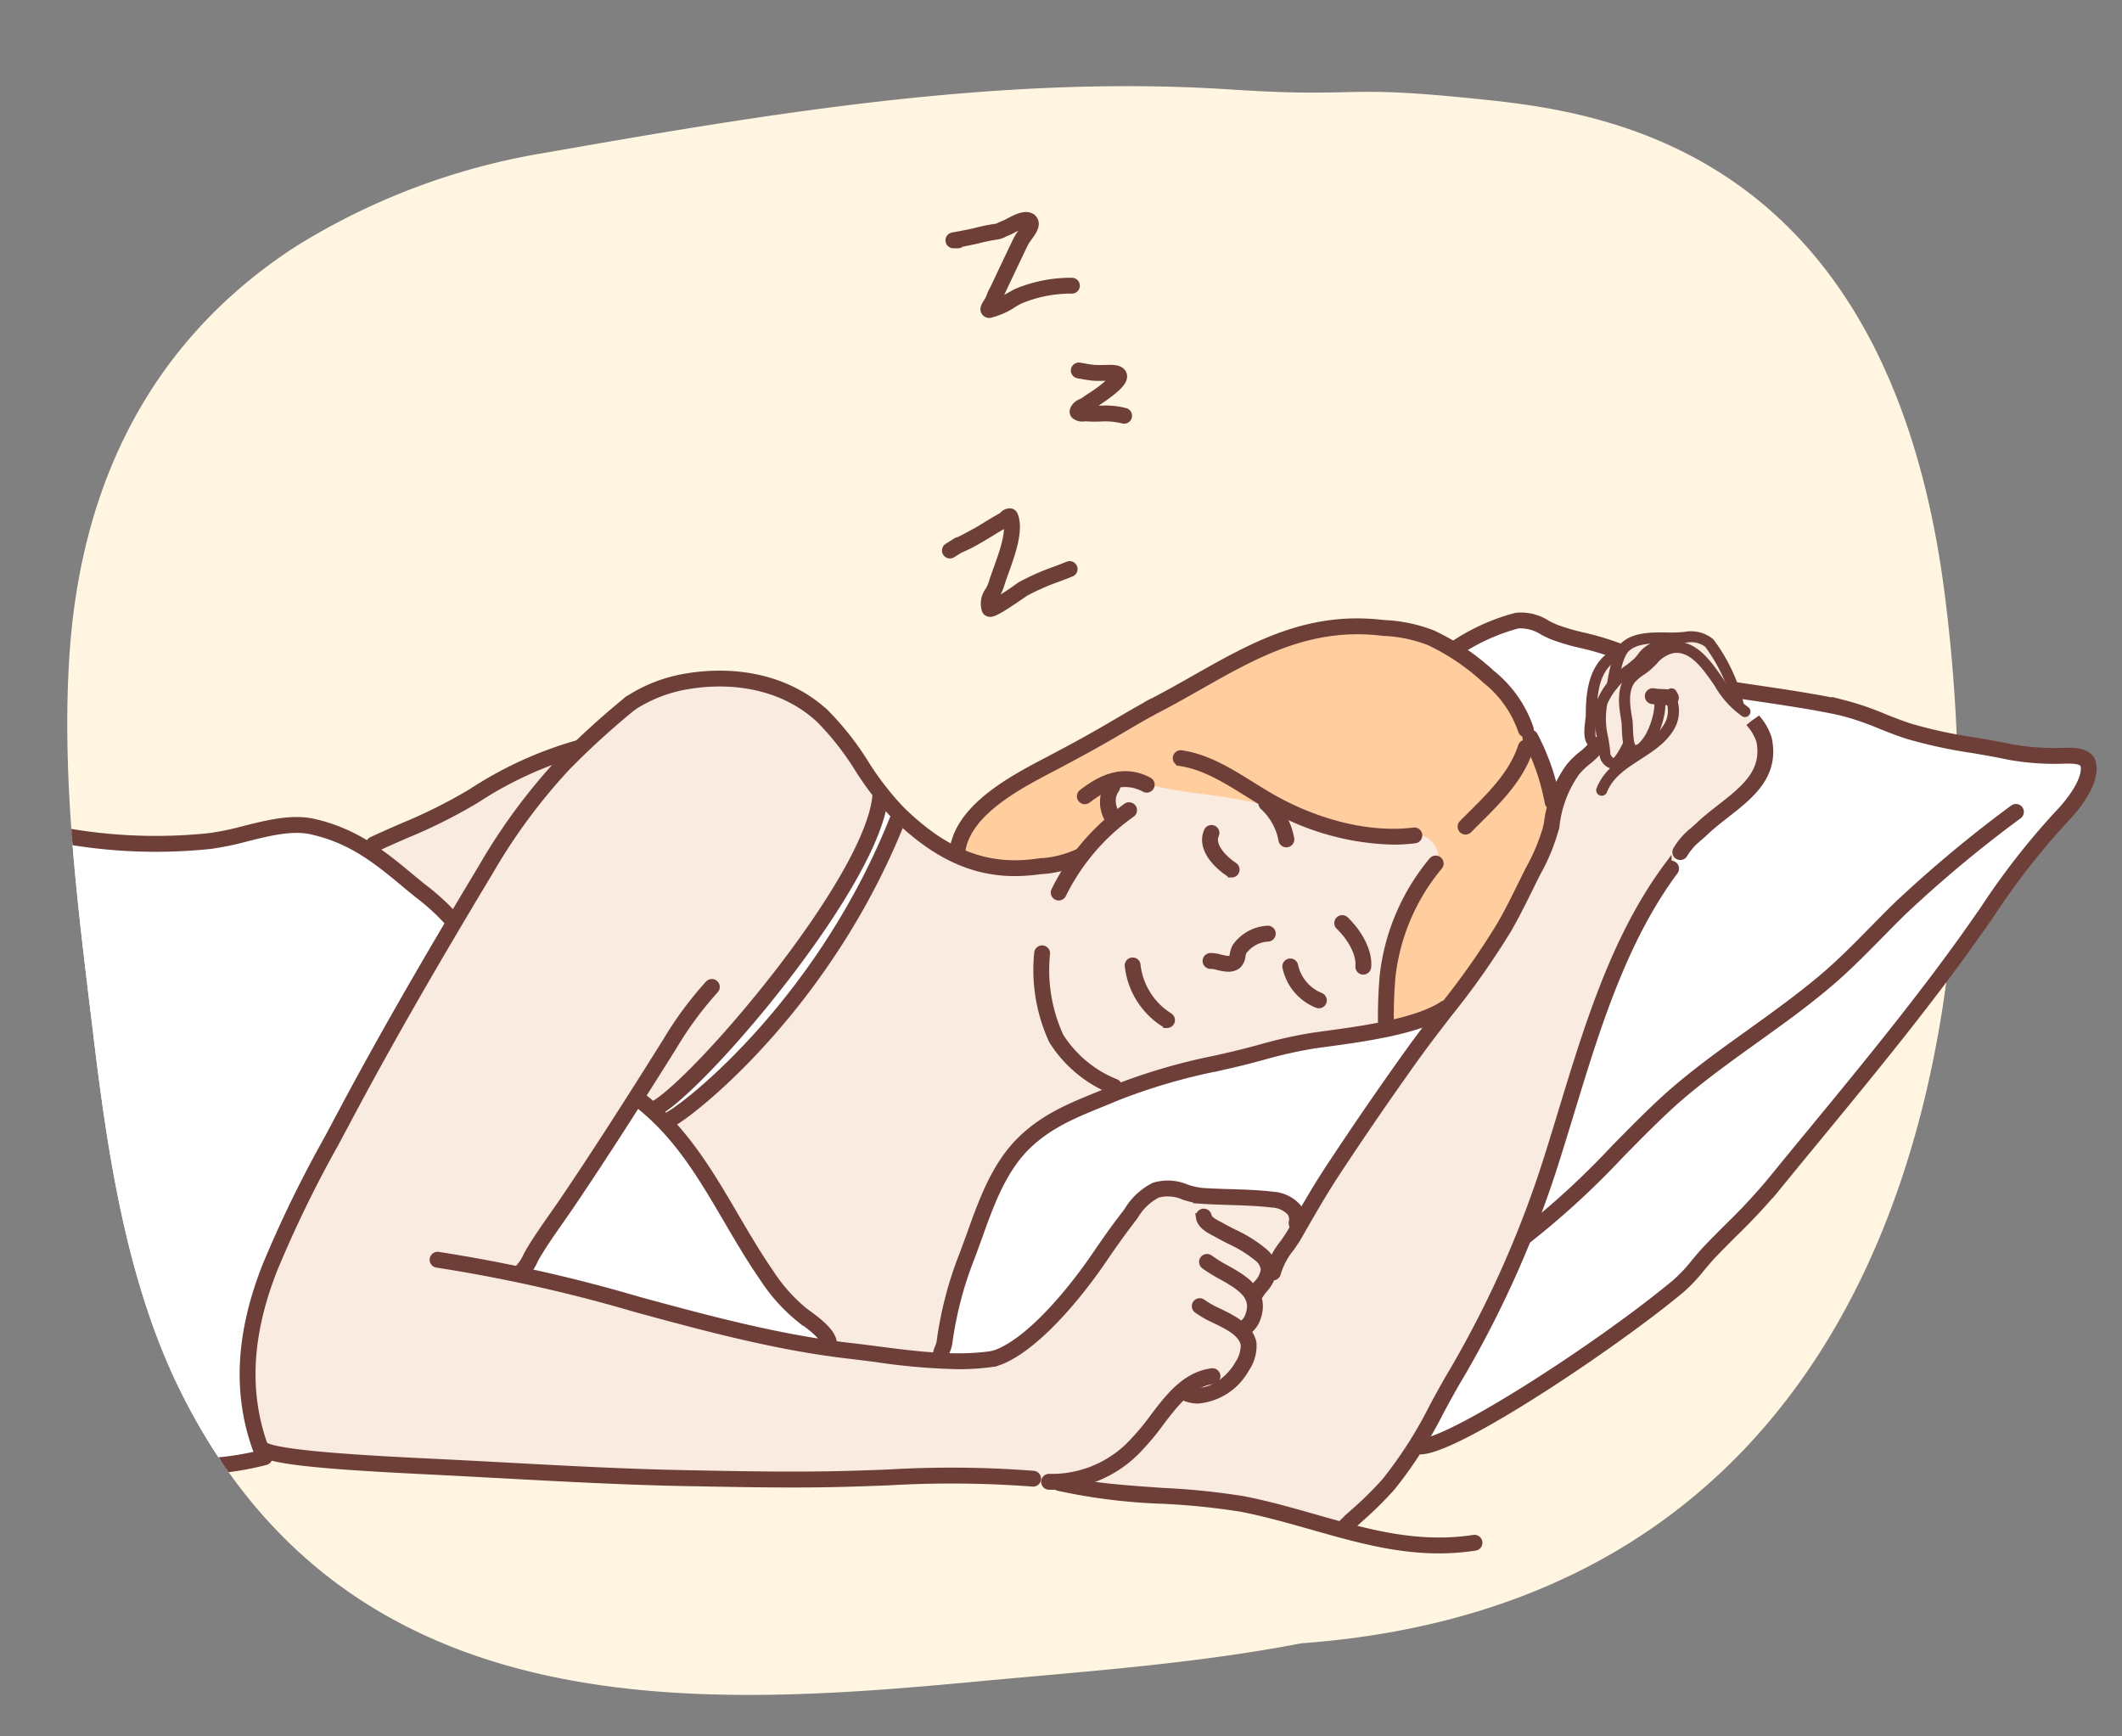 <?xml version="1.0" encoding="UTF-8"?> <svg xmlns="http://www.w3.org/2000/svg" xmlns:xlink="http://www.w3.org/1999/xlink" width="220" height="180" viewBox="0 0 220 180"><rect x="0" y="0" width="220" height="180" fill="#808080" stroke="none"/><defs><clipPath id="clip-path"><rect id="Rectangle_27610" data-name="Rectangle 27610" width="220" height="180" transform="translate(8543 10865)" fill="#fff"></rect></clipPath><clipPath id="clip-path-2"><path id="Union_104" data-name="Union 104" d="M13109.883,504.385c-26,1.618-54.882-.778-69.962-30.734-5.551-11.023-7.632-24.075-9.168-36.874-1.563-12.975-3.352-26.163-2.558-39.334,1.284-21.341,10.974-34.782,23.63-42.912a70.568,70.568,0,0,1,25.883-9.653c23.158-4.071,46.925-8.024,70.342-6.569a178.567,178.567,0,0,1,21.5.032,114.791,114.791,0,0,0,11.6.286,88.643,88.643,0,0,1,13.2.609c12.246,1.23,43.228,3.92,49.3,51.435s-6.45,104.339-66.74,108.749c-11.093,2.135-22.246,2.893-33.426,3.94-7.567.709-15.67,1.406-23.819,1.406C13116.4,504.764,13113.13,504.653,13109.883,504.385Z" transform="translate(-11956.895 8886.924)" fill="#fff5e1" stroke="rgba(0,0,0,0)" stroke-miterlimit="10" stroke-width="1"></path></clipPath></defs><g id="faq-photo-5" transform="translate(-8543 -10865)" clip-path="url(#clip-path)"><g id="Group_66742" data-name="Group 66742"><g id="Group_66734" data-name="Group 66734" transform="translate(7854 1634.697)"><path id="Path_213767" data-name="Path 213767" d="M1397.868,890.82a70.547,70.547,0,0,1,25.885-9.653c23.322-4.1,47.264-8.082,70.842-6.538,13.625.891,11.192-.472,24.8.9,12.245,1.231,43.227,3.919,49.294,51.435s-6.448,104.34-66.739,108.747c-11.093,2.136-22.246,2.893-33.427,3.94-28.659,2.684-64.982,5.207-82.559-29.707-5.551-11.024-7.633-24.076-9.17-36.875-1.561-12.975-3.35-26.162-2.557-39.332C1375.523,912.39,1385.212,898.951,1397.868,890.82Z" transform="translate(-678.067 8364.947)" fill="#fff5e1"></path><g id="Mask_Group_183" data-name="Mask Group 183" transform="translate(-375.13 14.312)" clip-path="url(#clip-path-2)"><g id="Group_64113" data-name="Group 64113" transform="translate(33.486 -137.839)"><g id="栝鍣_3" data-name="栝鍣 3" transform="translate(994.514 9417.957)"><path id="Path_213983" data-name="Path 213983" d="M1725,1176.638c10.544,3.372,11.2-10.651,19.538-10.651s31.631,4.714,31.631,10.521-3.36,18.635-11.7,18.635a26.736,26.736,0,0,0-7.854,1.184c-3.454,1.055-7.284,1.693-10.546,2.542a44.67,44.67,0,0,0-6.141,2.115c-2.111.917-9.608,26.922-17.948,27.642a19.834,19.834,0,0,1-4.627-.406c-2.234-.318-4.7-.672-6.757-1.151-11.3-2.627-17.6-23.141-19.776-25.581-.079-.092-2.365,3.287-5.353,7.854-1.457,2.223-3.321,4.678-5.117,7.535-.442.7-.945,1.678-1.437,2.37-.124.177-.589.481-.377.527a114.269,114.269,0,0,1,11.158,2.721c.614.183,9.72,2.414,12.351,3.212.8.244,17.135,3.338,20.417,2.979,1.335-.146,5.811.109,7.058-1.135,1.01-1.007,9.813-14.318,16.1-18.695,1.688-1.176,17.212-1.378,21.783-7.395.682-.9,19.487-34.029,19.856-36.413.281-1.809,2.929-9.026,5.2-9.7.535-.159.955-1.6,2.647-1.641a27.073,27.073,0,0,0,3.326-.17c.647-.118,3.235.127,3.654.752a20.318,20.318,0,0,1,2.567,5.612c.209.943,3.716,3.314,3.626,4.464-.49,6.217-8.336,13.762-11.181,21.177-13.568,35.319-23.605,48.289-24.821,50.512-2.95,5.4-8.327,10.439-8.891,10.2-2.861-1.223-9.5-2.54-10.93-2.956a65.662,65.662,0,0,0-9.109-.815,70.673,70.673,0,0,1-11.6-1.6,140.307,140.307,0,0,0-16.432-.087c-4.962.543-14.707.04-19.5.073-5.763.038-17.968-.86-22.978-1.1-3.6-.17-9.817-.458-12.32-.693s-4.355-.235-5.995-.582-2.533-.287-2.816-1.064a24.865,24.865,0,0,1-.47-13.86,70.219,70.219,0,0,1,5.537-13.5c1.337-2.606,6.755-12.4,7.3-13.544.864-1.815,6.72-11.667,6.834-11.852.817-1.322.858-1.543.624-1.762a84.434,84.434,0,0,0-8.747-7.291c-.183-.129,3.3-1.748,3.822-1.949,1.9-.75,6.727-3.24,7.088-3.48a58.435,58.435,0,0,1,6.486-3.576,31.111,31.111,0,0,1,4.408-1.505c.822-.9,2.293-1.938,2.781-2.422a15.227,15.227,0,0,1,7.193-4.221,17.443,17.443,0,0,1,14.917,2.874c1.874,1.427,6.563,8.526,6.754,8.769A20.045,20.045,0,0,0,1725,1176.638Z" transform="translate(-1588.56 -1151.699)" fill="#f9ebe0" fill-rule="evenodd"></path><path id="Path_213984" data-name="Path 213984" d="M2010.849,1170.684a13.811,13.811,0,0,1,2.757-3.8c1.513-1.471,4.949-3.34,7.933-4.733,3.484-1.629,7.371-4.167,11.079-6.3s8.09-4.8,12.831-6.423a24.793,24.793,0,0,1,13.592-.177c3.273,1.046,6.875,4.161,8.865,6.644a11.773,11.773,0,0,1,1.365,2.424c.751,1.521,2.884,5.334,3.065,7.455.449,5.254-1.44,7.083-2.339,8.65-.407.707-1.4,2.89-2.454,4.86a58.516,58.516,0,0,1-4.337,6.557,12.218,12.218,0,0,1-7.553,4.558c-1.039.237-.625-1.181-.622-2.539a23.017,23.017,0,0,1,2.385-10.448,29.826,29.826,0,0,1,2.847-4.473c.805-.739-.321-3.109-2.163-2.888a26.918,26.918,0,0,1-12.058-1.916c-6.3-2.536-11.276-2.057-15.675-3.375-1.514-.45-2.452-.625-3.081-.312a2.321,2.321,0,0,0-.826,2.814c.27.614.746,1.339.328,1.709a25.035,25.035,0,0,0-2.43,2.319,4.452,4.452,0,0,1-2.852,1.707C2019.866,1173.471,2009.6,1174.292,2010.849,1170.684Z" transform="translate(-1875.292 -1147.622)" fill="#ffcd9e" fill-rule="evenodd"></path><path id="Path_213985" data-name="Path 213985" d="M1856.691,1267.5c2.187-1.53,7.867-7.742,11.141-11.9a101.86,101.86,0,0,0,8.233-12.237,37.971,37.971,0,0,0,2.927-7.055c.213-.878,1.568.754,1.876,1.278.2.332-.7,2.207-1.408,3.691a90.127,90.127,0,0,1-6.638,11.855,77.231,77.231,0,0,1-14.205,15.38c-1.589,1.134-1.894,1.349-2.513.661S1854.5,1269.027,1856.691,1267.5Z" transform="translate(-1751.612 -1217.389)" fill="#fff" fill-rule="evenodd"></path><path id="Path_213986" data-name="Path 213986" d="M1788.51,1406.575a22.13,22.13,0,0,0,2.181-3.36c.657-1.111,4.654-6.7,5.311-7.876s3.724-5.609,4.11-6.223.422-.717,1.112-.158a36.763,36.763,0,0,1,4.676,4.9c.841,1.228,3.588,5.474,4.473,6.858s2.179,4.04,3.155,5.313,1.431,2.406,2.5,3.314a29.275,29.275,0,0,0,2.565,2.248c1.135.793,1.612,1.046,1.747,1.793s.43.932-.729.862a96.922,96.922,0,0,1-10.328-2.178c-2.24-.554-8.6-2.338-10.306-2.724s-5.744-1.452-6.948-1.728A21.266,21.266,0,0,1,1788.51,1406.575Z" transform="translate(-1698.426 -1338.788)" fill="#fff" fill-rule="evenodd"></path><path id="Path_213987" data-name="Path 213987" d="M1384.554,1305.681s-38.618-3.487-37.25-14.613c.767-6.232,2.546-15.937,2.542-21.862-.007-16.512-1.017-32.537-1.017-32.537s43.135,4.083,45.222,4.268a67.364,67.364,0,0,0,11.814-.07c3.04-.408,2.494-.825,5.344-1.251,1.559-.232,3.125-.717,5.215-.092a16.457,16.457,0,0,1,4.032,1.659c3.586,2.18,9.244,6.944,9.894,8.028.307.513-.538,1.129-1.1,2.26-.293.59-1.34,2.255-3.163,5.5-1.348,2.4-2.8,4.718-4.015,7.162-3.019,6.093-12.366,20.863-12.855,29.122-.316,5.316.341,8.78,1.4,11.024.619,1.316-1.788.974-5.034,1.447a27.478,27.478,0,0,0-3.361.483,74.674,74.674,0,0,1-8.73,2.009,18.237,18.237,0,0,1-5.065-.31A8.166,8.166,0,0,1,1384.554,1305.681Z" transform="translate(-1347.269 -1217.881)" fill="#fff" fill-rule="evenodd"></path><path id="Path_213988" data-name="Path 213988" d="M2002.373,1378.268c.244-.751.4-2.773.741-4.137a89.843,89.843,0,0,1,2.771-8.816,28.236,28.236,0,0,1,4.324-8.119c3.937-4.442,14.96-7.856,22.992-9.461,2.3-.46,4.491-1.176,6.547-1.572,2.689-.521,6.026-.753,8.19-1.208a18.144,18.144,0,0,0,4.847-1.52c2.041-.985,2.725-1.8-.252,2.188-.947,1.271-2.7,3.607-4.3,6.033-1.574,2.4-3.676,5.019-5.072,7.281-1.625,2.624-2.7,4.394-3.158,5.116-1.251,1.969-.1.628-1.528-.937-1.489-1.633-6.89-.613-9.874-1.159-1.1-.2-2.618-1.127-4.3-.579-.693.224-2.243,2.237-3.648,4.172-2.224,3.071-6.948,10.4-11.4,12.739a10.111,10.111,0,0,1-5.622.937C2002.683,1379.179,2002.061,1379.22,2002.373,1378.268Z" transform="translate(-1868.564 -1302.207)" fill="#fff" fill-rule="evenodd"></path><path id="Path_213989" data-name="Path 213989" d="M2273.479,1163.79a21.708,21.708,0,0,0-1.058-3.619c-.4-.95-1.524-3.121-1.964-4.166a13.816,13.816,0,0,0-2.406-3.994c-.993-.93-3.822-3.245-4.579-3.792s-.01-.816.755-1.137,3.216-1.564,4.234-2a2.77,2.77,0,0,1,2.676-.163,20.335,20.335,0,0,0,2.92,1.36c1.317.481,3.236.714,4.675,1.175s1.906.607,1.034,1.021a4.284,4.284,0,0,0-2.184,2.585,12.648,12.648,0,0,0-.372,3.653c-.069,1.571-.359,2.684.287,2.7s.561.405-.19,1.122-1.665,1.038-2.436,2.4S2273.662,1164.777,2273.479,1163.79Z" transform="translate(-2076.171 -1144.64)" fill="#fff" fill-rule="evenodd"></path><path id="Path_213990" data-name="Path 213990" d="M2279.5,1181.246c1.821.307,3.475.725,7.426,1.236a20.684,20.684,0,0,1,5.948,1.947,38.232,38.232,0,0,0,8.446,2.192c2.553.446,4.9.854,5.59.935,5.67.659,9.969-.338,6.06,4.856-.479.639-1.065,1.307-1.806,2.161a94.328,94.328,0,0,0-6.582,8.43c-3.149,4.547-6.066,8.758-9.459,12.831-2.19,2.632-4.778,5.927-6.65,8.19-2.1,2.539-4.323,5.247-7.068,8.639a67.349,67.349,0,0,1-4.843,4.987c-.786.774-1.76,1.974-3.5,3.983a20.6,20.6,0,0,1-3.191,2.851c-1.615,1.284-3.476,2.633-4.795,3.562a161.415,161.415,0,0,1-16.387,10.226c-3.489,1.665-5.016,2.1-2.737-1.36,1.821-2.763,3.714-6.585,6.382-11.555,2.821-5.246,5.01-11.765,6.74-17.15,1.362-4.245,2.611-8.686,3.518-11.133,2.2-5.924,4.233-11.708,7.308-16.156a29.511,29.511,0,0,1,2.867-4.056c4.649-4.959,7.318-4.847,8.062-9.25.312-1.857-1.388-3.6-2.876-4.878-.212-.182-.162-.568-.271-1.119C2277.589,1181.136,2278.008,1180.994,2279.5,1181.246Z" transform="translate(-2061.623 -1173.675)" fill="#fff" fill-rule="evenodd"></path></g><g id="栝鍣_2" data-name="栝鍣 2" transform="translate(1000.651 9376.201)"><g id="Group_64063" data-name="Group 64063" transform="translate(137.536 76.032)"><path id="Path_213991" data-name="Path 213991" d="M2058.977,1327.186a.463.463,0,0,1-.174-.034,13.149,13.149,0,0,1-6.2-5.178,17.443,17.443,0,0,1-1.514-9.07.422.422,0,1,1,.841.079,16.533,16.533,0,0,0,1.42,8.6,12.252,12.252,0,0,0,5.8,4.8.421.421,0,0,1-.173.806Z" transform="translate(-2051.009 -1312.521)" fill="#6e3f39" stroke="#6e3f39" stroke-width="0.8"></path></g><g id="Group_64064" data-name="Group 64064" transform="translate(139.332 61.183)"><path id="Path_213992" data-name="Path 213992" d="M2060.224,1249.184a.411.411,0,0,1-.179-.042.423.423,0,0,1-.2-.562,23.239,23.239,0,0,1,7.444-8.709.423.423,0,0,1,.5.681,22.37,22.37,0,0,0-7.182,8.39A.426.426,0,0,1,2060.224,1249.184Z" transform="translate(-2059.802 -1239.79)" fill="#6e3f39" stroke="#6e3f39" stroke-width="0.8"></path></g><g id="Group_64065" data-name="Group 64065" transform="translate(144.421 58.756)"><path id="Path_213993" data-name="Path 213993" d="M2085.731,1232.106a.421.421,0,0,1-.373-.222,3.439,3.439,0,0,1-.074-3.8.422.422,0,0,1,.689.486c-.563.8-.524,1.7.13,2.915a.423.423,0,0,1-.172.572A.406.406,0,0,1,2085.731,1232.106Z" transform="translate(-2084.732 -1227.903)" fill="#6e3f39" stroke="#6e3f39" stroke-width="0.8"></path></g><g id="Group_64066" data-name="Group 64066" transform="translate(155.072 73.993)"><path id="Path_213994" data-name="Path 213994" d="M2139.168,1306.5a4.74,4.74,0,0,1-1.068-.168,2.778,2.778,0,0,0-.739-.126.422.422,0,1,1-.07-.842,3.481,3.481,0,0,1,1.013.146c.5.122,1.011.248,1.292.026a1.665,1.665,0,0,0,.128-.446,2.306,2.306,0,0,1,.246-.751,4.282,4.282,0,0,1,3.26-1.806.422.422,0,1,1,.067.842,3.455,3.455,0,0,0-2.61,1.414,1.734,1.734,0,0,0-.136.469,1.518,1.518,0,0,1-.431.939A1.476,1.476,0,0,1,2139.168,1306.5Z" transform="translate(-2136.902 -1302.533)" fill="#6e3f39" stroke="#6e3f39" stroke-width="0.8"></path></g><g id="Group_64067" data-name="Group 64067" transform="translate(168.717 72.89)"><path id="Path_213995" data-name="Path 213995" d="M2206.352,1302.5h-.041a.424.424,0,0,1-.378-.461c.133-1.412-.978-3.154-2.064-4.177a.423.423,0,0,1,.578-.617c1.272,1.2,2.487,3.17,2.323,4.874A.42.42,0,0,1,2206.352,1302.5Z" transform="translate(-2203.736 -1297.133)" fill="#6e3f39" stroke="#6e3f39" stroke-width="0.8"></path></g><g id="Group_64068" data-name="Group 64068" transform="translate(142.042 57.971)"><path id="Path_213996" data-name="Path 213996" d="M2073.5,1226.682a.421.421,0,0,1-.255-.757c1.756-1.344,4.124-2.7,6.872-1.238a.422.422,0,1,1-.4.744c-2.308-1.228-4.31-.1-5.962,1.164A.419.419,0,0,1,2073.5,1226.682Z" transform="translate(-2073.078 -1224.057)" fill="#6e3f39" stroke="#6e3f39" stroke-width="0.8"></path></g><g id="Group_64069" data-name="Group 64069" transform="translate(151.984 55.799)"><path id="Path_213997" data-name="Path 213997" d="M2144.226,1222.405a26.93,26.93,0,0,1-12.577-3.469c-.844-.463-1.7-1-2.529-1.514-2.208-1.377-4.491-2.8-6.984-3.164a.422.422,0,1,1,.123-.835c2.669.389,5.025,1.86,7.306,3.283.856.532,1.666,1.037,2.49,1.488,4.757,2.6,9.972,3.782,14.312,3.238a.421.421,0,1,1,.1.836A17.907,17.907,0,0,1,2144.226,1222.405Z" transform="translate(-2121.775 -1213.418)" fill="#6e3f39" stroke="#6e3f39" stroke-width="0.8"></path></g><g id="Group_64070" data-name="Group 64070" transform="translate(173.257 66.723)"><path id="Path_213998" data-name="Path 213998" d="M2226.4,1284.657a.423.423,0,0,1-.423-.413,49.449,49.449,0,0,1,.173-5.288,22.494,22.494,0,0,1,5.089-11.887.421.421,0,0,1,.636.553,21.68,21.68,0,0,0-4.887,11.429,49.137,49.137,0,0,0-.168,5.171.423.423,0,0,1-.412.434Z" transform="translate(-2225.972 -1266.925)" fill="#6e3f39" stroke="#6e3f39" stroke-width="0.8"></path></g><g id="Group_64071" data-name="Group 64071" transform="translate(181.518 54.678)"><path id="Path_213999" data-name="Path 213999" d="M2266.861,1216.993a.423.423,0,0,1-.3-.121.419.419,0,0,1,0-.6c.31-.317.628-.634.949-.951,2.1-2.091,4.277-4.253,5.2-7.105a.422.422,0,0,1,.8.259c-.99,3.047-3.239,5.282-5.414,7.445-.318.316-.633.629-.942.944A.427.427,0,0,1,2266.861,1216.993Z" transform="translate(-2266.439 -1207.927)" fill="#6e3f39" stroke="#6e3f39" stroke-width="0.8"></path></g><g id="Group_64072" data-name="Group 64072" transform="translate(188.229 53.657)"><path id="Path_214000" data-name="Path 214000" d="M2302.036,1210.441a.423.423,0,0,1-.416-.353,23.108,23.108,0,0,0-2.255-6.528.422.422,0,0,1,.733-.42,23.744,23.744,0,0,1,2.357,6.812.423.423,0,0,1-.351.484A.388.388,0,0,1,2302.036,1210.441Z" transform="translate(-2299.308 -1202.927)" fill="#6e3f39" stroke="#6e3f39" stroke-width="0.8"></path></g><g id="Group_64073" data-name="Group 64073" transform="translate(148.819 42.133)"><path id="Path_214001" data-name="Path 214001" d="M2145.636,1158.011a.42.42,0,0,1-.4-.286,11.5,11.5,0,0,0-3.732-5.273,23.29,23.29,0,0,0-5.872-3.974,14.879,14.879,0,0,0-4.713-.982l-.55-.056c-7.312-.755-12.818,2.363-18.644,5.664-1.558.884-3.171,1.8-4.843,2.648a.421.421,0,0,1-.381-.752c1.651-.841,3.257-1.75,4.807-2.63,5.948-3.369,11.562-6.556,19.146-5.77l.548.055a15.574,15.574,0,0,1,4.98,1.055,24.187,24.187,0,0,1,6.082,4.11,12.372,12.372,0,0,1,3.969,5.631.42.42,0,0,1-.263.535A.376.376,0,0,1,2145.636,1158.011Z" transform="translate(-2106.272 -1146.48)" fill="#6e3f39" stroke="#6e3f39" stroke-width="0.8"></path></g><g id="Group_64074" data-name="Group 64074" transform="translate(160.858 60.474)"><path id="Path_214002" data-name="Path 214002" d="M2167.735,1240.912a.42.42,0,0,1-.414-.359,6.3,6.3,0,0,0-1.955-3.513.422.422,0,1,1,.594-.6,7.106,7.106,0,0,1,2.2,3.988.425.425,0,0,1-.356.48A.632.632,0,0,1,2167.735,1240.912Z" transform="translate(-2165.24 -1236.319)" fill="#6e3f39" stroke="#6e3f39" stroke-width="0.8"></path></g><g id="Group_64075" data-name="Group 64075" transform="translate(155.019 63.56)"><path id="Path_214003" data-name="Path 214003" d="M2139.307,1256.066a.394.394,0,0,1-.228-.067c-1.486-.971-2.967-2.684-2.253-4.314a.421.421,0,1,1,.771.338c-.536,1.229,1.035,2.677,1.941,3.27a.421.421,0,0,1-.231.774Z" transform="translate(-2136.641 -1251.432)" fill="#6e3f39" stroke="#6e3f39" stroke-width="0.8"></path></g><g id="Group_64076" data-name="Group 64076" transform="translate(163.341 77.391)"><path id="Path_214004" data-name="Path 214004" d="M2180.792,1323.543a.389.389,0,0,1-.142-.027,5.3,5.3,0,0,1-3.227-3.793.422.422,0,1,1,.811-.238,4.5,4.5,0,0,0,2.7,3.238.422.422,0,0,1-.144.82Z" transform="translate(-2177.406 -1319.181)" fill="#6e3f39" stroke="#6e3f39" stroke-width="0.8"></path></g><g id="Group_64077" data-name="Group 64077" transform="translate(147 77.289)"><path id="Path_214005" data-name="Path 214005" d="M2101.348,1325.182a.411.411,0,0,1-.215-.057,8.1,8.1,0,0,1-3.771-6,.422.422,0,1,1,.843-.035,7.29,7.29,0,0,0,3.352,5.311.421.421,0,0,1-.209.786Z" transform="translate(-2097.362 -1318.678)" fill="#6e3f39" stroke="#6e3f39" stroke-width="0.8"></path></g><g id="Group_64078" data-name="Group 64078" transform="translate(94.932 47.552)"><path id="Path_214006" data-name="Path 214006" d="M1882.589,1193.52c-4.413,0-8.31-1.855-12.383-5.839a30.914,30.914,0,0,1-3.84-4.952,29.137,29.137,0,0,0-3.967-5.052c-3.438-3.236-8.6-4.495-14.156-3.454a14.888,14.888,0,0,0-5.279,2.138.421.421,0,1,1-.436-.721,15.657,15.657,0,0,1,5.56-2.244c5.826-1.092,11.253.245,14.889,3.667a29.591,29.591,0,0,1,4.088,5.2,30.423,30.423,0,0,0,3.734,4.819c4.522,4.424,8.792,6.111,13.849,5.463l.439-.055a11.235,11.235,0,0,0,4.183-1.045.421.421,0,1,1,.447.714,11.677,11.677,0,0,1-4.524,1.167l-.439.057A17.148,17.148,0,0,1,1882.589,1193.52Z" transform="translate(-1842.322 -1173.024)" fill="#6e3f39" stroke="#6e3f39" stroke-width="0.8"></path></g><g id="Group_64079" data-name="Group 64079" transform="translate(55.237 50.129)"><path id="Path_214007" data-name="Path 214007" d="M1649.6,1263.527a.421.421,0,0,1-.4-.281c-2.032-5.732-1.7-11.882,1.014-18.8a123.723,123.723,0,0,1,6.406-13.176q.64-1.2,1.279-2.4c3.985-7.508,8.53-15.457,14.735-25.771a60.97,60.97,0,0,1,8.19-11.086,83.981,83.981,0,0,1,6.895-6.279.42.42,0,0,1,.591.078.425.425,0,0,1-.078.593,82.527,82.527,0,0,0-6.8,6.193,60.078,60.078,0,0,0-8.077,10.933c-6.2,10.3-10.733,18.241-14.712,25.734q-.638,1.2-1.282,2.4A123.256,123.256,0,0,0,1651,1244.75c-2.638,6.724-2.965,12.679-1,18.213a.424.424,0,0,1-.257.54A.442.442,0,0,1,1649.6,1263.527Z" transform="translate(-1647.889 -1185.647)" fill="#6e3f39" stroke="#6e3f39" stroke-width="0.8"></path></g><g id="Group_64080" data-name="Group 64080" transform="translate(74.938 107.802)"><path id="Path_214008" data-name="Path 214008" d="M1798.754,1479.5a65.9,65.9,0,0,1-8.47-.738c-.933-.118-1.855-.236-2.761-.343-7.52-.859-14.93-2.868-22.092-4.813a159.434,159.434,0,0,0-20.673-4.633.423.423,0,0,1,.11-.839,160.231,160.231,0,0,1,20.785,4.657c7.134,1.936,14.508,3.938,21.967,4.791.911.1,1.835.224,2.772.344,3.982.517,8.1,1.05,11.937.483a.423.423,0,0,1,.122.838A25.149,25.149,0,0,1,1798.754,1479.5Z" transform="translate(-1744.391 -1468.137)" fill="#6e3f39" stroke="#6e3f39" stroke-width="0.8"></path></g><g id="Group_64081" data-name="Group 64081" transform="translate(56.579 127.29)"><path id="Path_214009" data-name="Path 214009" d="M1710.132,1567.731c-3.371,0-6.742-.062-10.044-.125l-.924-.015c-6.255-.116-12.6-.456-18.736-.787-1.858-.1-3.715-.2-5.574-.3-.607-.027-1.279-.06-1.994-.1-11.1-.537-17.3-1.031-18.285-2.112a.423.423,0,0,1,.031-.6.419.419,0,0,1,.594.03c.932,1.026,12.257,1.572,17.7,1.836.716.034,1.388.066,1.994.1q2.791.139,5.579.293c6.129.332,12.467.674,18.707.787l.924.018c5.156.1,10.487.195,15.71.051,1.357-.035,2.712-.086,4.061-.136a111.564,111.564,0,0,1,15.164.129.423.423,0,0,1,.376.462.418.418,0,0,1-.461.376,112.006,112.006,0,0,0-15.048-.124c-1.352.05-2.709.1-4.071.138C1713.942,1567.71,1712.037,1567.731,1710.132,1567.731Z" transform="translate(-1654.466 -1563.593)" fill="#6e3f39" stroke="#6e3f39" stroke-width="0.8"></path></g><g id="Group_64082" data-name="Group 64082" transform="translate(83.503 79.534)"><path id="Path_214010" data-name="Path 214010" d="M1786.767,1360.13a.42.42,0,0,1-.244-.766,4.421,4.421,0,0,0,.941-1.375c.1-.189.2-.371.287-.525.727-1.224,1.559-2.41,2.364-3.56.368-.528.738-1.051,1.1-1.583,3.862-5.7,7.591-11.591,10.727-16.6a37.166,37.166,0,0,1,4.373-5.917.422.422,0,1,1,.613.579,36.555,36.555,0,0,0-4.27,5.785c-3.141,5.015-6.872,10.913-10.742,16.627-.362.534-.734,1.061-1.106,1.593-.792,1.135-1.616,2.31-2.326,3.506-.086.145-.174.313-.268.492a4.808,4.808,0,0,1-1.2,1.667A.421.421,0,0,1,1786.767,1360.13Z" transform="translate(-1786.343 -1329.674)" fill="#6e3f39" stroke="#6e3f39" stroke-width="0.8"></path></g><g id="Group_64083" data-name="Group 64083" transform="translate(138.333 119.868)"><path id="Path_214011" data-name="Path 214011" d="M2055.332,1539.032a.422.422,0,0,1,0-.845,11.517,11.517,0,0,0,8.883-3.858,23.22,23.22,0,0,0,1.931-2.341c1.64-2.16,3.335-4.393,6.075-4.746a.429.429,0,0,1,.474.366.424.424,0,0,1-.365.472c-2.387.307-3.977,2.4-5.512,4.42a24.153,24.153,0,0,1-2,2.425,12.284,12.284,0,0,1-9.476,4.106Z" transform="translate(-2054.909 -1527.24)" fill="#6e3f39" stroke="#6e3f39" stroke-width="0.8"></path></g><g id="Group_64084" data-name="Group 64084" transform="translate(152.195 112.615)"><path id="Path_214012" data-name="Path 214012" d="M2124.824,1501.82a3.624,3.624,0,0,1-1.8-.477.422.422,0,1,1,.417-.734c2.068,1.175,4.557-.652,5.561-2.421a3.662,3.662,0,0,0,.643-2.081c-.26-1.231-1.671-1.918-3.034-2.585a10.639,10.639,0,0,1-1.864-1.056.422.422,0,1,1,.514-.669,10.3,10.3,0,0,0,1.722.965c1.473.721,3.138,1.536,3.49,3.171a4.146,4.146,0,0,1-.738,2.672A6.255,6.255,0,0,1,2124.824,1501.82Z" transform="translate(-2122.81 -1491.711)" fill="#6e3f39" stroke="#6e3f39" stroke-width="0.8"></path></g><g id="Group_64085" data-name="Group 64085" transform="translate(154.711 108.023)"><path id="Path_214013" data-name="Path 214013" d="M2139.346,1476.979a.414.414,0,0,1-.351-.187.42.42,0,0,1,.114-.583,1.941,1.941,0,0,0,.812-1.029c.679-1.947-.686-2.885-2.842-4.094a15.037,15.037,0,0,1-1.787-1.109.423.423,0,0,1,.519-.669,13.861,13.861,0,0,0,1.682,1.043c1.867,1.046,4.19,2.346,3.224,5.106a2.78,2.78,0,0,1-1.136,1.449A.4.4,0,0,1,2139.346,1476.979Z" transform="translate(-2135.13 -1469.222)" fill="#6e3f39" stroke="#6e3f39" stroke-width="0.8"></path></g><g id="Group_64086" data-name="Group 64086" transform="translate(154.363 103.312)"><path id="Path_214014" data-name="Path 214014" d="M2139.164,1455.063a.458.458,0,0,1-.2-.054.424.424,0,0,1-.161-.577,6.935,6.935,0,0,1,.6-.84,2.691,2.691,0,0,0,.773-1.525,1.814,1.814,0,0,0-.7-1.229,13.344,13.344,0,0,0-2.875-1.783c-.431-.22-.874-.448-1.295-.684-.081-.047-.177-.1-.279-.152-.625-.327-1.479-.771-1.587-1.6a.423.423,0,0,1,.838-.111c.052.394.68.724,1.142.964.108.059.214.112.305.166.4.227.817.44,1.257.663a13.878,13.878,0,0,1,3.06,1.911,2.536,2.536,0,0,1,.978,1.9,3.484,3.484,0,0,1-.957,2.006,6.011,6.011,0,0,0-.521.73A.427.427,0,0,1,2139.164,1455.063Z" transform="translate(-2133.429 -1446.146)" fill="#6e3f39" stroke="#6e3f39" stroke-width="0.8"></path></g><g id="Group_64087" data-name="Group 64087" transform="translate(132.586 100.386)"><path id="Path_214015" data-name="Path 214015" d="M2027.181,1450.336a.424.424,0,0,1-.115-.831c3.367-.967,7.724-5.934,10.679-10.261.91-1.334,1.9-2.755,2.952-4.118.149-.194.3-.392.44-.592a6.6,6.6,0,0,1,2.7-2.488,4.82,4.82,0,0,1,3.323.188,7.886,7.886,0,0,0,1.619.367c.968.066,1.961.1,2.918.125,1.449.045,2.945.094,4.433.268a3.712,3.712,0,0,1,2.535,1.218,2.161,2.161,0,0,1,.337,1.749.423.423,0,0,1-.829-.165,1.324,1.324,0,0,0-.191-1.088,2.826,2.826,0,0,0-1.949-.875c-1.451-.17-2.931-.216-4.361-.261-.965-.031-1.963-.061-2.952-.129a8.81,8.81,0,0,1-1.8-.4,4.137,4.137,0,0,0-2.757-.218,5.845,5.845,0,0,0-2.34,2.206c-.148.205-.3.409-.453.607-1.041,1.349-2.02,2.76-2.921,4.078-3.039,4.449-7.562,9.569-11.145,10.6A.433.433,0,0,1,2027.181,1450.336Z" transform="translate(-2026.758 -1431.815)" fill="#6e3f39" stroke="#6e3f39" stroke-width="0.8"></path></g><g id="Group_64088" data-name="Group 64088" transform="translate(68.306 54.727)"><path id="Path_214016" data-name="Path 214016" d="M1712.327,1219.024a.421.421,0,0,1-.179-.8c1.027-.486,2.1-.954,3.13-1.405a53.644,53.644,0,0,0,7.233-3.611,39.73,39.73,0,0,1,11.023-5.026.421.421,0,1,1,.2.818,38.941,38.941,0,0,0-10.776,4.922,54.165,54.165,0,0,1-7.347,3.672c-1.026.449-2.087.913-3.107,1.395A.428.428,0,0,1,1712.327,1219.024Z" transform="translate(-1711.905 -1208.167)" fill="#6e3f39" stroke="#6e3f39" stroke-width="0.8"></path></g><g id="Group_64089" data-name="Group 64089" transform="translate(30.705 62.727)"><path id="Path_214017" data-name="Path 214017" d="M1573.832,1257.969a.424.424,0,0,1-.321-.145,23.561,23.561,0,0,0-3.2-2.912c-.34-.275-.677-.549-1.005-.821-3.074-2.565-5.73-4.782-9.981-5.737-2.032-.455-4.444.148-6.776.733a29.45,29.45,0,0,1-3.709.767,54.433,54.433,0,0,1-15.626-.619c-1.49-.265-3.114-.485-5.11-.7a.423.423,0,0,1,.089-.841c2.016.215,3.659.439,5.168.708a53.683,53.683,0,0,0,15.384.612,28.61,28.61,0,0,0,3.6-.75c2.43-.607,4.943-1.235,7.166-.735,4.454,1,7.313,3.386,10.339,5.912.323.267.657.537,1,.812a24.269,24.269,0,0,1,3.307,3.017.422.422,0,0,1-.044.595A.412.412,0,0,1,1573.832,1257.969Z" transform="translate(-1527.727 -1247.35)" fill="#6e3f39" stroke="#6e3f39" stroke-width="0.8"></path></g><g id="Group_64090" data-name="Group 64090" transform="translate(95.624 91.035)"><path id="Path_214018" data-name="Path 214018" d="M1866,1412.083a.423.423,0,0,1-.406-.3c-.227-.783-1.537-1.743-2.32-2.315-.122-.093-.238-.177-.341-.254a18.114,18.114,0,0,1-3.72-4.172c-1.341-1.944-2.541-3.989-3.7-5.968-2.72-4.648-5.292-9.039-9.633-12.3a.421.421,0,0,1-.083-.591.426.426,0,0,1,.591-.084c4.478,3.369,7.211,8.037,9.854,12.553,1.151,1.965,2.341,4,3.665,5.914a17.286,17.286,0,0,0,3.532,3.975c.1.076.213.16.334.246.981.723,2.323,1.708,2.631,2.764a.42.42,0,0,1-.29.522A.4.4,0,0,1,1866,1412.083Z" transform="translate(-1845.712 -1386.01)" fill="#6e3f39" stroke="#6e3f39" stroke-width="0.8"></path></g><g id="Group_64091" data-name="Group 64091" transform="translate(30.854 128.278)"><path id="Path_214019" data-name="Path 214019" d="M1535.588,1572.716a9.177,9.177,0,0,1-7.014-2.682.422.422,0,1,1,.616-.577c3.713,3.939,9.949,2.231,14.956.859.507-.14,1-.275,1.468-.4a31.8,31.8,0,0,1,4.083-.608,29.252,29.252,0,0,0,5.177-.854.422.422,0,1,1,.263.8,29.844,29.844,0,0,1-5.35.891,31.452,31.452,0,0,0-3.958.582c-.469.126-.956.26-1.461.4A34.41,34.41,0,0,1,1535.588,1572.716Z" transform="translate(-1528.459 -1568.435)" fill="#6e3f39" stroke="#6e3f39" stroke-width="0.8"></path></g><g id="Group_64092" data-name="Group 64092" transform="translate(97.475 59.789)"><path id="Path_214020" data-name="Path 214020" d="M1855.2,1266.18a.421.421,0,0,1-.2-.793c4.4-2.381,22.286-23.222,23.139-32.044a.421.421,0,0,1,.839.082c-.878,9.1-18.732,30.082-23.575,32.706A.429.429,0,0,1,1855.2,1266.18Z" transform="translate(-1854.778 -1232.963)" fill="#6e3f39" stroke="#6e3f39" stroke-width="0.8"></path></g><g id="Group_64093" data-name="Group 64093" transform="translate(99.103 61.792)"><path id="Path_214021" data-name="Path 214021" d="M1863.177,1275.032a.421.421,0,0,1-.2-.792c2.217-1.2,15.974-12.051,23.483-31.2a.423.423,0,0,1,.787.31c-7.605,19.383-21.609,30.41-23.871,31.633A.425.425,0,0,1,1863.177,1275.032Z" transform="translate(-1862.755 -1242.771)" fill="#6e3f39" stroke="#6e3f39" stroke-width="0.8"></path></g><g id="Group_64094" data-name="Group 64094" transform="translate(161.546 62.89)"><path id="Path_214022" data-name="Path 214022" d="M2169.033,1295.22a.366.366,0,0,1-.067-.006.422.422,0,0,1-.351-.482,8.125,8.125,0,0,1,1.544-2.97c.29-.414.564-.807.763-1.156,1.187-2.081,2.529-4.441,3.968-6.625,2.694-4.094,5.5-8.178,8.341-12.137,1.078-1.5,2.219-2.977,3.323-4.406a79.38,79.38,0,0,0,6.071-8.612c.795-1.364,1.5-2.8,2.192-4.2q.317-.645.638-1.286l.181-.358a20.194,20.194,0,0,0,1.845-4.479.422.422,0,0,1,.833.132,20.215,20.215,0,0,1-1.925,4.729l-.178.353c-.214.429-.424.854-.636,1.283-.693,1.405-1.413,2.855-2.218,4.246a81.474,81.474,0,0,1-6.132,8.7c-1.1,1.423-2.237,2.9-3.308,4.381-2.833,3.953-5.635,8.023-8.319,12.106-1.426,2.165-2.763,4.514-3.944,6.584-.215.384-.5.789-.8,1.221a7.691,7.691,0,0,0-1.4,2.618A.419.419,0,0,1,2169.033,1295.22Z" transform="translate(-2168.61 -1248.15)" fill="#6e3f39" stroke="#6e3f39" stroke-width="0.8"></path></g><g id="Group_64095" data-name="Group 64095" transform="translate(190.432 54.467)"><path id="Path_214023" data-name="Path 214023" d="M2310.524,1216.087c-.022,0-.046,0-.068,0a.424.424,0,0,1-.35-.484,12.605,12.605,0,0,1,2.3-6.055,8.354,8.354,0,0,1,1.27-1.234,6.869,6.869,0,0,0,1.248-1.243.422.422,0,0,1,.687.491,7.6,7.6,0,0,1-1.393,1.4,7.587,7.587,0,0,0-1.148,1.108,11.852,11.852,0,0,0-2.133,5.667A.42.42,0,0,1,2310.524,1216.087Z" transform="translate(-2310.101 -1206.891)" fill="#6e3f39" stroke="#6e3f39" stroke-width="0.8"></path></g><g id="Group_64096" data-name="Group 64096" transform="translate(169.146 67.273)"><path id="Path_214024" data-name="Path 214024" d="M2206.259,1338.521a.424.424,0,0,1-.289-.731c.365-.341.739-.684,1.116-1.026a37.161,37.161,0,0,0,3.254-3.217,44.085,44.085,0,0,0,4.931-7.723c.642-1.183,1.3-2.406,2.009-3.581a108.55,108.55,0,0,0,10.063-22.824q.646-2.07,1.294-4.207c2.712-8.9,5.514-18.109,10.947-25.424a.421.421,0,1,1,.675.5c-5.341,7.2-8.126,16.33-10.814,25.165-.436,1.425-.865,2.831-1.3,4.214a109.3,109.3,0,0,1-10.14,23c-.7,1.163-1.356,2.379-1.993,3.55a44.8,44.8,0,0,1-5.03,7.871,37.906,37.906,0,0,1-3.328,3.292c-.373.341-.744.68-1.108,1.017A.425.425,0,0,1,2206.259,1338.521Z" transform="translate(-2205.837 -1269.618)" fill="#6e3f39" stroke="#6e3f39" stroke-width="0.8"></path></g><g id="Group_64097" data-name="Group 64097" transform="translate(203.779 52.338)"><path id="Path_214025" data-name="Path 214025" d="M2375.9,1210.511a.421.421,0,0,1-.385-.593,7.087,7.087,0,0,1,1.831-2.086c.183-.165.359-.323.512-.467.7-.663,1.481-1.277,2.24-1.869,2.446-1.907,4.751-3.708,4.075-6.962a5.151,5.151,0,0,0-.853-1.56l.33-.266.344-.242a5.744,5.744,0,0,1,1,1.9c.783,3.77-1.842,5.818-4.382,7.8-.744.58-1.512,1.181-2.177,1.817-.16.151-.344.314-.537.483a6.844,6.844,0,0,0-1.621,1.8A.419.419,0,0,1,2375.9,1210.511Z" transform="translate(-2375.478 -1196.466)" fill="#6e3f39" stroke="#6e3f39" stroke-width="0.8"></path></g><g id="Group_64098" data-name="Group 64098" transform="translate(195.629 49.136)"><path id="Path_214026" data-name="Path 214026" d="M2335.981,1191.616a.439.439,0,0,1-.154-.028.424.424,0,0,1-.241-.548c.726-1.851,2.328-2.887,3.878-3.888,1.4-.9,2.719-1.755,3.338-3.144a2.967,2.967,0,0,0,.1-1.771,7.992,7.992,0,0,1-.106-1.025.422.422,0,0,1,.844-.018,7.057,7.057,0,0,0,.1.92,3.72,3.72,0,0,1-.162,2.239c-.721,1.616-2.208,2.579-3.649,3.508-1.5.972-2.925,1.889-3.548,3.488A.423.423,0,0,1,2335.981,1191.616Z" transform="translate(-2335.558 -1180.782)" fill="#6e3f39" stroke="#6e3f39" stroke-width="0.3"></path></g><g id="Group_64099" data-name="Group 64099" transform="translate(200.919 49.371)"><path id="Path_214027" data-name="Path 214027" d="M2363.767,1182.941a.532.532,0,0,1-.072,0,6.756,6.756,0,0,0-.887-.078,7.274,7.274,0,0,1-.989-.091.42.42,0,1,1,.146-.828,6.986,6.986,0,0,0,.881.076,7.255,7.255,0,0,1,1,.089.421.421,0,0,1-.074.836Z" transform="translate(-2361.469 -1181.933)" fill="#6e3f39" stroke="#6e3f39" stroke-width="0.8"></path></g><g id="Group_64100" data-name="Group 64100" transform="translate(197.996 44.313)"><path id="Path_214028" data-name="Path 214028" d="M2348.754,1168.693a1.147,1.147,0,0,1-.617-.189c-.574-.356-.653-1.338-.7-2.582a6.976,6.976,0,0,0-.044-.7c-.227-1.3-.57-3.251.416-4.576a5.123,5.123,0,0,1,1.195-1.039,7.536,7.536,0,0,0,.609-.459c.194-.171.378-.354.559-.534a4.059,4.059,0,0,1,2.307-1.418c2.385-.355,3.909,1.865,5.257,3.822a9.207,9.207,0,0,0,2.535,2.859.422.422,0,0,1-.4.742,9.662,9.662,0,0,1-2.823-3.12c-1.269-1.842-2.59-3.743-4.441-3.469a3.312,3.312,0,0,0-1.833,1.179c-.195.194-.391.39-.6.573a7.481,7.481,0,0,1-.68.515,4.578,4.578,0,0,0-1,.851c-.767,1.034-.476,2.7-.262,3.926a6.281,6.281,0,0,1,.056.817c.017.473.065,1.726.3,1.9.26.16.545-.036,1.058-.729.677-.907,1.409-3.115,1.092-4.186a.422.422,0,1,1,.809-.239c.419,1.408-.444,3.878-1.2,4.894C2350.049,1167.924,2349.478,1168.693,2348.754,1168.693Z" transform="translate(-2347.148 -1157.159)" fill="#6e3f39" stroke="#6e3f39" stroke-width="0.3"></path></g><g id="Group_64101" data-name="Group 64101" transform="translate(195.485 44.173)"><path id="Path_214029" data-name="Path 214029" d="M2336.657,1169.506h-.009a1.525,1.525,0,0,1-1.32-1.381c-.034-.485-.119-1.018-.21-1.582a8.88,8.88,0,0,1-.068-3.927,8.17,8.17,0,0,1,3.051-3.641c.237-.189.468-.376.688-.563a4.294,4.294,0,0,0,.5-.552,3.183,3.183,0,0,1,1.219-1.06,3.9,3.9,0,0,1,2.116-.266.422.422,0,0,1-.2.821,2.988,2.988,0,0,0-1.62.234,2.626,2.626,0,0,0-.864.807,4.924,4.924,0,0,1-.61.661c-.225.192-.463.382-.706.577a7.468,7.468,0,0,0-2.772,3.23,8.357,8.357,0,0,0,.093,3.545c.1.584.184,1.135.222,1.657.018.247.3.594.485.594.1-.023.388-.248,1.018-1.473.039-.079.074-.147.1-.2a.422.422,0,1,1,.742.4l-.094.177C2337.924,1168.55,2337.374,1169.506,2336.657,1169.506Z" transform="translate(-2334.852 -1156.474)" fill="#6e3f39" stroke="#6e3f39" stroke-width="0.3"></path></g><g id="Group_64102" data-name="Group 64102" transform="translate(196.728 43.223)"><path id="Path_214030" data-name="Path 214030" d="M2354.425,1159.715a.424.424,0,0,1-.405-.3,17.24,17.24,0,0,0-2.923-6.256,2.62,2.62,0,0,0-2.083-.462,13.449,13.449,0,0,1-2.015.076c-1.5-.015-3.05-.03-3.987.8-.69.6-1.038,2.617-1.208,3.588l-.026.166a.422.422,0,1,1-.832-.145l.028-.166c.214-1.226.569-3.277,1.478-4.078,1.184-1.038,2.974-1.018,4.558-1a13.339,13.339,0,0,0,1.881-.067,3.439,3.439,0,0,1,2.843.739,18.071,18.071,0,0,1,3.1,6.575.423.423,0,0,1-.4.543Z" transform="translate(-2340.939 -1151.817)" fill="#6e3f39" stroke="#6e3f39" stroke-width="0.3"></path></g><g id="Group_64103" data-name="Group 64103" transform="translate(194.404 45.006)"><path id="Path_214031" data-name="Path 214031" d="M2330.549,1170.59a.851.851,0,0,1-.558-.192c-.584-.473-.451-1.624-.344-2.547.026-.231.053-.449.053-.567,0-2.444.326-5.412,2.872-6.687a.423.423,0,0,1,.379.755c-2.122,1.06-2.406,3.593-2.406,5.931,0,.168-.03.4-.058.665-.13,1.094-.116,1.7.036,1.8a.336.336,0,0,0,.174-.027.422.422,0,0,1,.267.8A1.3,1.3,0,0,1,2330.549,1170.59Z" transform="translate(-2329.553 -1160.553)" fill="#6e3f39" stroke="#6e3f39" stroke-width="0.3"></path></g><g id="Group_64104" data-name="Group 64104" transform="translate(139.39 130.939)"><path id="Path_214032" data-name="Path 214032" d="M2099.861,1588.787c-4.529,0-8.733-1.2-13.134-2.45-2.383-.675-4.846-1.376-7.352-1.864a74.194,74.194,0,0,0-8.115-.828,59.794,59.794,0,0,1-10.867-1.35.422.422,0,0,1,.23-.812c2.728.776,6.777,1.051,10.7,1.32a74.463,74.463,0,0,1,8.219.842c2.541.493,5.021,1.2,7.421,1.882,5.5,1.565,10.7,3.04,16.536,2.14a.422.422,0,0,1,.129.834A24.779,24.779,0,0,1,2099.861,1588.787Z" transform="translate(-2060.086 -1581.467)" fill="#6e3f39" stroke="#6e3f39" stroke-width="0.8"></path></g><g id="Group_64105" data-name="Group 64105" transform="translate(127.043 81.745)"><path id="Path_214033" data-name="Path 214033" d="M2000.038,1377.639a.421.421,0,0,1-.419-.373,2.767,2.767,0,0,1,.256-1.156,3.637,3.637,0,0,0,.187-.6,38.625,38.625,0,0,1,2.3-8.911c.29-.753.566-1.525.849-2.3,1.278-3.562,2.6-7.24,5.371-9.871,2.358-2.236,5.03-3.32,7.859-4.467.532-.22,1.07-.435,1.613-.664a61.9,61.9,0,0,1,10.615-3.107c.566-.13,1.135-.26,1.707-.393.929-.218,1.871-.469,2.786-.712a47.071,47.071,0,0,1,5.5-1.238c.411-.059.866-.121,1.349-.187,3.742-.507,9.393-1.276,12.13-3.08a.423.423,0,0,1,.466.706c-2.9,1.907-8.665,2.693-12.483,3.21-.481.065-.932.126-1.344.186a47.361,47.361,0,0,0-5.4,1.218c-.92.245-1.87.5-2.808.718-.576.134-1.147.262-1.713.394a61.306,61.306,0,0,0-10.475,3.06c-.545.23-1.085.451-1.625.669-2.751,1.118-5.354,2.174-7.6,4.3-2.627,2.49-3.912,6.077-5.157,9.544-.283.787-.563,1.566-.855,2.324a38.013,38.013,0,0,0-2.253,8.718,3.95,3.95,0,0,1-.228.78,2.768,2.768,0,0,0-.212.767.421.421,0,0,1-.368.468A.245.245,0,0,1,2000.038,1377.639Z" transform="translate(-1999.611 -1340.506)" fill="#6e3f39" stroke="#6e3f39" stroke-width="0.8"></path></g><g id="Group_64106" data-name="Group 64106" transform="translate(128.893 50.655)"><path id="Path_214034" data-name="Path 214034" d="M2009.094,1203.472a.462.462,0,0,1-.085-.009.423.423,0,0,1-.331-.5c.858-4.253,6.173-7.037,9.693-8.88l.564-.3c3.549-1.872,5.2-2.845,6.8-3.785.935-.549,1.817-1.068,3.021-1.731a.422.422,0,0,1,.408.738c-1.2.658-2.074,1.174-3,1.721-1.534.9-3.27,1.922-6.837,3.8l-.567.3c-3.378,1.768-8.478,4.44-9.256,8.3A.42.42,0,0,1,2009.094,1203.472Z" transform="translate(-2008.67 -1188.222)" fill="#6e3f39" stroke="#6e3f39" stroke-width="0.8"></path></g><g id="Group_64107" data-name="Group 64107" transform="translate(180.492 41.485)"><path id="Path_214035" data-name="Path 214035" d="M2278.67,1147.357a.411.411,0,0,1-.164-.035,28.974,28.974,0,0,0-3.843-1.133,21.825,21.825,0,0,1-2.654-.781,11.488,11.488,0,0,1-1.066-.489,4.393,4.393,0,0,0-2.651-.729,20.629,20.629,0,0,0-6.206,2.813.422.422,0,1,1-.506-.677,21.272,21.272,0,0,1,6.516-2.956,4.945,4.945,0,0,1,3.223.793,10.228,10.228,0,0,0,.982.456,21.663,21.663,0,0,0,2.556.749,29.935,29.935,0,0,1,3.975,1.177.422.422,0,0,1-.164.811Z" transform="translate(-2261.411 -1143.303)" fill="#6e3f39" stroke="#6e3f39" stroke-width="0.8"></path></g><g id="Group_64108" data-name="Group 64108" transform="translate(176.677 48.737)"><path id="Path_214036" data-name="Path 214036" d="M2243.307,1258.084a1.283,1.283,0,0,1-.22-.016.422.422,0,0,1,.124-.835c2.6.377,18.517-9.809,26.541-16.494a15.982,15.982,0,0,0,2.026-2.149c.391-.469.794-.954,1.236-1.415.726-.762,1.471-1.506,2.19-2.226a61.291,61.291,0,0,0,4.35-4.657q2.111-2.589,4.232-5.158c5.37-6.523,10.921-13.268,15.935-20.271.687-.964,1.363-1.936,2.04-2.908a75.687,75.687,0,0,1,7.712-9.87c1.152-1.181,3.006-3.574,2.657-5.061-.122-.511-1.16-.542-1.488-.545l-.488,0a26.756,26.756,0,0,1-5.907-.411c-1.256-.272-2.52-.483-3.741-.691a49.876,49.876,0,0,1-6.578-1.42c-1-.309-1.978-.7-2.925-1.076a28.7,28.7,0,0,0-3.925-1.347c-2.42-.572-6.347-1.152-9.5-1.616-.613-.09-1.191-.176-1.711-.255a.42.42,0,0,1-.354-.48.426.426,0,0,1,.481-.355c.518.078,1.092.163,1.705.253,3.173.468,7.118,1.05,9.575,1.632a29.327,29.327,0,0,1,4.041,1.384c.934.372,1.9.755,2.864,1.054a48.571,48.571,0,0,0,6.467,1.395c1.23.209,2.5.422,3.778.695a25.88,25.88,0,0,0,5.727.394l.489,0h.023c1.293,0,2.105.424,2.286,1.2.522,2.223-2.3,5.257-2.874,5.842a75.388,75.388,0,0,0-7.624,9.766c-.676.972-1.353,1.948-2.047,2.916-5.027,7.025-10.59,13.782-15.967,20.317q-2.118,2.569-4.228,5.153a63.349,63.349,0,0,1-4.408,4.722c-.717.716-1.458,1.455-2.177,2.211-.422.441-.815.916-1.2,1.372a16.7,16.7,0,0,1-2.137,2.259C2263.49,1247.056,2247.065,1258.084,2243.307,1258.084Z" transform="translate(-2242.726 -1178.827)" fill="#6e3f39" stroke="#6e3f39" stroke-width="0.8"></path></g><g id="Group_64109" data-name="Group 64109" transform="translate(187.832 61.378)"><path id="Path_214037" data-name="Path 214037" d="M2297.785,1285.471a.422.422,0,0,1-.252-.762,83.832,83.832,0,0,0,9.419-8.675c2.269-2.3,4.41-4.479,6.431-6.193,2.433-2.066,5.063-3.954,7.608-5.776,2.563-1.838,5.208-3.738,7.644-5.809,1.8-1.533,3.48-3.243,5.106-4.9.823-.835,1.672-1.7,2.53-2.533a129.983,129.983,0,0,1,12-10,.422.422,0,0,1,.511.672,128.678,128.678,0,0,0-11.921,9.931c-.852.829-1.7,1.691-2.518,2.522-1.641,1.665-3.335,3.393-5.162,4.944-2.462,2.1-5.127,4.006-7.7,5.854-2.531,1.815-5.148,3.691-7.557,5.734-1.99,1.69-4.119,3.853-6.372,6.139a85.24,85.24,0,0,1-9.521,8.767A.449.449,0,0,1,2297.785,1285.471Z" transform="translate(-2297.363 -1240.743)" fill="#6e3f39" stroke="#6e3f39" stroke-width="0.8"></path></g><g id="Group_64110" data-name="Group 64110" transform="translate(128.055 30.712)"><path id="Path_214038" data-name="Path 214038" d="M2009.154,1101a.45.45,0,0,1-.141-.02.472.472,0,0,1-.309-.247,2.23,2.23,0,0,1,.343-2.058,4.239,4.239,0,0,0,.35-.775c.111-.39.284-.866.483-1.418.559-1.543,1.3-3.594,1.085-4.888a1.388,1.388,0,0,1-.239.169q-.419.229-.828.475c-.231.134-.454.274-.681.415-.368.225-.748.461-1.139.674a15.1,15.1,0,0,1-2.087,1.065l-.033.02-.748.469a.422.422,0,1,1-.447-.716l.745-.467a1.082,1.082,0,0,1,.447-.2c.2-.093.655-.328,1.717-.91.372-.2.743-.431,1.1-.654.231-.143.46-.285.7-.423.279-.167.566-.332.854-.489a1.728,1.728,0,0,0,.183-.146.912.912,0,0,1,.775-.323.516.516,0,0,1,.358.323c.612,1.529-.3,4.051-.966,5.892-.194.538-.36,1-.466,1.365a5.1,5.1,0,0,1-.413.935,2.991,2.991,0,0,0-.388.973,27.175,27.175,0,0,0,2.7-1.739c.147-.1.238-.164.257-.173a25.335,25.335,0,0,1,3.588-1.578c.419-.159.843-.32,1.277-.493a.422.422,0,1,1,.314.783c-.439.177-.869.337-1.293.5a24.728,24.728,0,0,0-3.474,1.526c-.01.005-.081.055-.187.129C2010.146,1100.695,2009.488,1101,2009.154,1101Z" transform="translate(-2004.565 -1090.536)" fill="#6e3f39" stroke="#6e3f39" stroke-width="0.8"></path></g><g id="Group_64111" data-name="Group 64111" transform="translate(141.296 15.609)"><path id="Path_214039" data-name="Path 214039" d="M2074.667,1022.1a.4.4,0,0,1-.134-.022,7.552,7.552,0,0,0-2.36-.2c-.469.007-.953.016-1.4-.021-.068,0-.15,0-.246,0a1.163,1.163,0,0,1-.993-.268.557.557,0,0,1-.1-.492,1.284,1.284,0,0,1,.8-.781,1.649,1.649,0,0,0,.307-.17c.123-.1.343-.244.645-.449a12.409,12.409,0,0,0,2.5-2.008,1.912,1.912,0,0,0-.471-.044c-.185,0-.369.005-.551.009-.383.009-.775.018-1.167-.009a10.866,10.866,0,0,1-1.086-.156c-.168-.033-.341-.062-.513-.089a.422.422,0,0,1,.131-.834c.175.027.356.06.534.091a9.48,9.48,0,0,0,1,.147,10.56,10.56,0,0,0,1.084.007c.19,0,.383-.01.573-.01.313,0,1.136,0,1.322.6.223.736-.795,1.584-2.88,2.995-.269.182-.483.323-.588.408a1.951,1.951,0,0,1-.338.207c.04,0,.076,0,.107.005.4.035.844.027,1.313.021a8.013,8.013,0,0,1,2.638.241.422.422,0,0,1-.132.823Z" transform="translate(-2069.421 -1016.558)" fill="#6e3f39" stroke="#6e3f39" stroke-width="0.8"></path></g><g id="Group_64112" data-name="Group 64112" transform="translate(128.416)"><path id="Path_214040" data-name="Path 214040" d="M2010.49,950.294a.512.512,0,0,1-.469-.261c-.17-.313.039-.639.261-.986a2.679,2.679,0,0,0,.178-.3l.146-.351a3.187,3.187,0,0,1,.268-.589c.029-.052.082-.161.2-.4q1.134-2.414,2.288-4.82a5.5,5.5,0,0,1,.488-.756c.184-.259.531-.736.515-.893-.143-.056-.638.123-1.467.559-.173.092-.324.169-.434.216l-.468.2a2.208,2.208,0,0,1-.8.264,18.274,18.274,0,0,0-1.934.4c-.46.109-1.172.251-1.711.354a.429.429,0,0,1-.316.139h-.48a.423.423,0,0,1-.076-.839c.015,0,1.611-.289,2.384-.476a18.005,18.005,0,0,1,2.025-.415,1.641,1.641,0,0,0,.568-.2l.473-.2c.094-.04.223-.109.373-.188.747-.393,1.681-.881,2.3-.51a.8.8,0,0,1,.388.53c.1.5-.266,1.013-.658,1.556a4.8,4.8,0,0,0-.41.626q-1.154,2.4-2.289,4.814a4.74,4.74,0,0,1-.273.546c-.025.052-.072.166-.175.414l-.146.349c-.017.04-.035.076-.055.118.515-.248,1.155-.61,1.471-.785.373-.21.571-.321.685-.368a14.448,14.448,0,0,1,5.7-1.115.422.422,0,1,1,0,.844,13.628,13.628,0,0,0-5.378,1.053c-.073.027-.346.182-.592.319A7.567,7.567,0,0,1,2010.49,950.294Z" transform="translate(-2006.333 -940.104)" fill="#6e3f39" stroke="#6e3f39" stroke-width="0.8"></path></g></g><path id="Path_214041" data-name="Path 214041" d="M1401.314,891.446c10.607-5.273,22.768-8.4,34.7-10.019,31.269-4.256,63.369-8.387,94.981-6.785,18.267.925,15.006-.49,33.251.929,16.418,1.277,57.956,4.067,66.09,53.381s-8.645,108.289-89.479,112.863c-14.873,2.217-29.826,3-44.818,4.089-38.424,2.785-88.323,5.4-111.888-30.832-7.441-11.441-10.234-24.987-12.295-38.271-2.093-13.466-4.491-27.152-3.428-40.821C1370.157,913.832,1384.346,899.884,1401.314,891.446Z" transform="translate(-369.391 8488.475)" fill="none"></path></g></g></g></g></g></svg> 